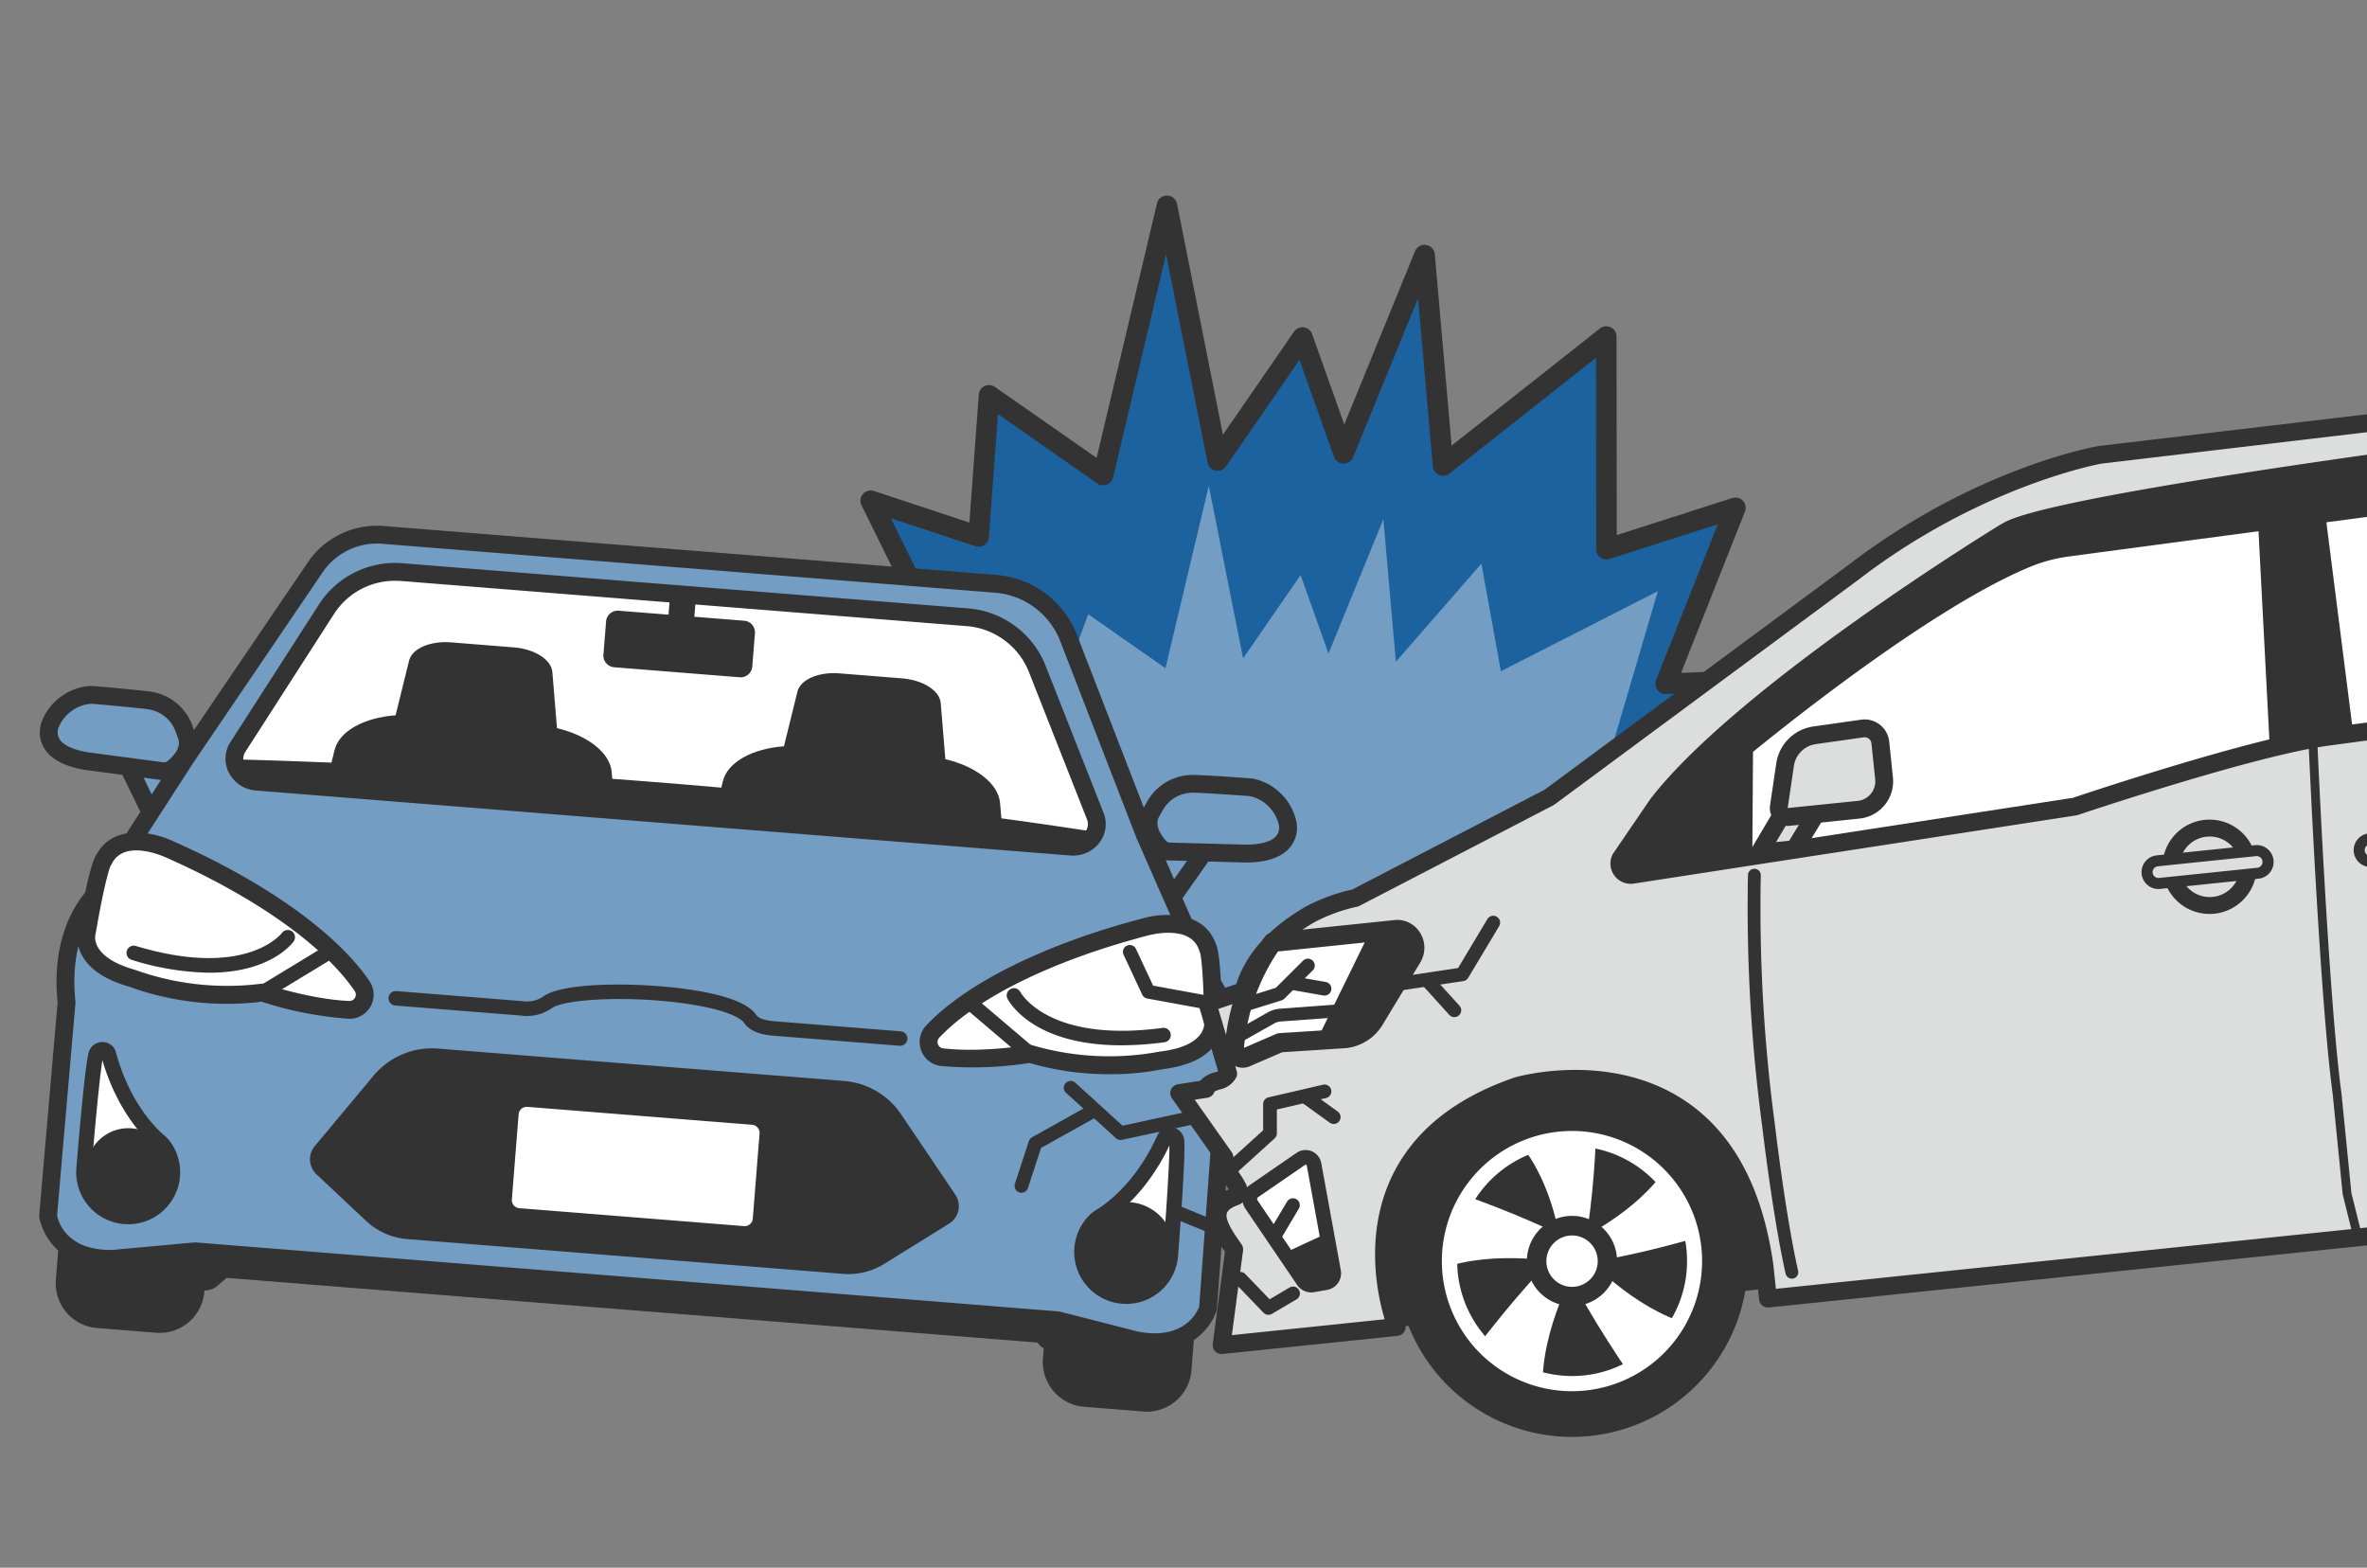 <svg id="グループ_165733" data-name="グループ 165733" xmlns="http://www.w3.org/2000/svg" xmlns:xlink="http://www.w3.org/1999/xlink" width="420" height="278.147" viewBox="0 0 420 278.147">
  <rect x="0" y="0" width="420" height="278.147" fill="#808080" stroke="none"/>
  <defs>
    <clipPath id="clip-path">
      <rect id="長方形_5494" data-name="長方形 5494" width="420" height="278.147" fill="none"/>
    </clipPath>
  </defs>
  <path id="パス_219487" data-name="パス 219487" d="M268.591,80.806l-21.433,8.323-.368-37.188-2.537-1.429L216.721,73.286l-3.279-37.33L199.079,71.134l-7.306-20.548L176.718,72.408l-8.986-45.183L156.4,74.972,136.159,60.847l-1.924,26.105-19.07-7.405,19.717,40.462L154.649,150l37.814,30.146,81.078-68.925-17.322.8Z" transform="translate(39.334 9.299)" fill="#1c629f"/>
  <path id="パス_219488" data-name="パス 219488" d="M216.9,78.062,201.73,95.469l-2.223-25.3L189.772,94.01l-4.953-13.928-10.2,14.792-6.092-30.626-7.68,32.363-13.721-9.573L134.555,121.4l50.732,46.5,50.564-42.916,12.358-42.032L220.362,97.147Z" transform="translate(45.957 21.944)" fill="#749dc3"/>
  <g id="グループ_165732" data-name="グループ 165732">
    <g id="グループ_165731" data-name="グループ 165731" clip-path="url(#clip-path)">
      <path id="パス_219489" data-name="パス 219489" d="M250.883,133.167a1.824,1.824,0,0,1-1.146-3.244l19.969-16.109-12.954.49a1.823,1.823,0,0,1-1.764-2.494l10.95-27.624-19.195,6.151a1.824,1.824,0,0,1-2.381-1.736l-.035-33.957-26.01,20.538a1.824,1.824,0,0,1-2.947-1.272l-2.62-29.827-11.517,28.2a1.824,1.824,0,0,1-3.408-.079l-6.111-17.187L178.683,73.91a1.825,1.825,0,0,1-3.291-.68L168.04,36.253l-9.4,39.605a1.824,1.824,0,0,1-2.819,1.075L138.208,64.641,136.6,86.476a1.824,1.824,0,0,1-2.392,1.6l-15.012-4.962,18.788,38.072a1.824,1.824,0,0,1-3.272,1.615l-20.716-41.98a1.824,1.824,0,0,1,2.208-2.54l16.929,5.6,1.673-22.7a1.824,1.824,0,0,1,2.863-1.362l18.044,12.59L166.422,27.27a1.785,1.785,0,0,1,1.808-1.4,1.824,1.824,0,0,1,1.756,1.468l8.145,40.953,12.605-18.273a1.825,1.825,0,0,1,3.221.425l5.7,16.045,12.556-30.754a1.825,1.825,0,0,1,3.507.531l2.984,33.963,26.309-20.774a1.825,1.825,0,0,1,2.955,1.43l.036,35.22L268.5,79.534a1.825,1.825,0,0,1,2.254,2.409l-11.34,28.61,15.649-.593a1.824,1.824,0,0,1,1.214,3.243l-24.247,19.561a1.813,1.813,0,0,1-1.144.4" transform="translate(38.87 8.834)" fill="#333"/>
      <path id="パス_219490" data-name="パス 219490" d="M53.981,72.623,28.238,109.563l1.45,8.923,155.788,12.431,5.376-7.152L170.984,81.959Z" transform="translate(9.645 24.804)" fill="#fff"/>
      <path id="パス_219491" data-name="パス 219491" d="M104.792,84.2l-8.845-.706.574-7.2-4.58-.365-.574,7.2-8.845-.706a2.08,2.08,0,0,0-2.238,1.908l-.47,5.888a2.078,2.078,0,0,0,1.906,2.238l22.27,1.778a2.08,2.08,0,0,0,2.238-1.908l.47-5.888a2.079,2.079,0,0,0-1.906-2.238" transform="translate(27.258 25.933)" fill="#333"/>
      <path id="パス_219492" data-name="パス 219492" d="M96.954,131.792l-2.022-23.808c-.292-3.449-4.282-6.515-9.71-7.792L84.4,90.218c-.181-2.179-3.142-4.068-6.839-4.363l-11.133-.888c-3.7-.3-6.921,1.1-7.444,3.222l-2.4,9.718c-5.561.4-9.986,2.794-10.822,6.152l-5.771,23.187c-1.155,4.639,4.93,9.216,13.118,9.87l29.332,2.341c8.189.653,14.922-2.9,14.518-7.666" transform="translate(13.609 29.007)" fill="#333"/>
      <path id="パス_219493" data-name="パス 219493" d="M148.325,135.891,146.3,112.083c-.292-3.448-4.282-6.515-9.71-7.792l-.825-9.974c-.182-2.179-3.143-4.068-6.839-4.363l-11.133-.888c-3.7-.3-6.921,1.1-7.444,3.222l-2.4,9.718c-5.561.4-9.986,2.794-10.822,6.152l-5.771,23.187c-1.154,4.639,4.93,9.216,13.118,9.87l29.333,2.341c8.187.653,14.923-2.9,14.518-7.666" transform="translate(31.154 30.407)" fill="#333"/>
      <path id="パス_219494" data-name="パス 219494" d="M177.08,183.917l-.126-.158L33.1,172.279l-1.658,1.427a3.47,3.47,0,0,1-4.835-.364l-5.765-6.706.576-7.208,163.453,14.734,1.812,3.912-3.558,5.592a3.767,3.767,0,0,1-6.042.251" transform="translate(7.118 54.452)" fill="#333"/>
      <path id="パス_219495" data-name="パス 219495" d="M25.179,184.273l-10.486-.837a7.952,7.952,0,0,1-7.3-8.56l1.177-14.744a7.954,7.954,0,0,1,8.56-7.3l10.486.837a7.953,7.953,0,0,1,7.3,8.56L33.74,176.978a7.953,7.953,0,0,1-8.56,7.3" transform="translate(2.518 52.192)" fill="#333"/>
      <path id="パス_219496" data-name="パス 219496" d="M155.741,194.691l-10.486-.837a7.952,7.952,0,0,1-7.3-8.56l1.177-14.744a7.953,7.953,0,0,1,8.56-7.3l10.486.837a7.951,7.951,0,0,1,7.294,8.56L164.3,187.4a7.953,7.953,0,0,1-8.56,7.3" transform="translate(47.111 55.75)" fill="#333"/>
      <path id="パス_219497" data-name="パス 219497" d="M15.57,98.937l7.352,15.075,5.046-4.43-6.5-12.25Z" transform="translate(5.318 33.243)" fill="#749dc3"/>
      <path id="パス_219498" data-name="パス 219498" d="M22.984,117.04l-9.1-18.654,8.957-2.439,7.683,14.471ZM18.4,100.434l5.606,11.494,2.549-2.238L21.236,99.663Z" transform="translate(4.743 32.77)" fill="#333"/>
      <path id="パス_219499" data-name="パス 219499" d="M30.894,99.1l-.559-1.513a7.655,7.655,0,0,0-5.609-4.62C23.539,92.7,14.171,91.9,14.171,91.9a8.056,8.056,0,0,0-4.153,1.28A8.324,8.324,0,0,0,6.7,97.172s-2.251,5.135,6.631,6.5l13.289,1.764a2.433,2.433,0,0,0,1.854-.514c1.278-1.036,3.385-3.222,2.423-5.824" transform="translate(2.2 31.387)" fill="#749dc3"/>
      <path id="パス_219500" data-name="パス 219500" d="M27.344,107.446a4.134,4.134,0,0,1-.53-.035l-13.289-1.763c-3.895-.6-6.441-1.972-7.6-4.085a5.456,5.456,0,0,1-.3-4.557A9.843,9.843,0,0,1,9.54,92.267a9.586,9.586,0,0,1,4.97-1.545l.1,0,.1.008c1.582.137,9.536.829,10.763,1.1a9.284,9.284,0,0,1,6.748,5.616l.559,1.513c.947,2.564-.113,5.334-2.91,7.6a4.022,4.022,0,0,1-2.527.888m-12.8-13.559A6.4,6.4,0,0,0,11.3,94.9a6.854,6.854,0,0,0-2.71,3.21l-.04.1a2.319,2.319,0,0,0,.165,1.863c.66,1.155,2.527,2.022,5.258,2.443l13.257,1.759a.85.85,0,0,0,.651-.176c.985-.8,2.546-2.387,1.933-4.046l-.558-1.512a6.1,6.1,0,0,0-4.47-3.625c-.7-.156-5.778-.645-10.243-1.03" transform="translate(1.797 30.984)" fill="#333"/>
      <path id="パス_219501" data-name="パス 219501" d="M164.6,110.779l-9.65,13.717-4.28-5.173,8.363-11.064Z" transform="translate(51.461 36.975)" fill="#749dc3"/>
      <path id="パス_219502" data-name="パス 219502" d="M155.568,127.6l-6.4-7.734,9.879-13.069,8.46,3.827Zm-2.365-7.823,2.161,2.613,7.358-10.46-2.674-1.21Z" transform="translate(50.948 36.476)" fill="#333"/>
      <path id="パス_219503" data-name="パス 219503" d="M152.4,108.744l.793-1.4a7.647,7.647,0,0,1,6.27-3.673c1.214-.072,10.59.617,10.59.617a8.066,8.066,0,0,1,3.9,1.921,8.336,8.336,0,0,1,2.644,4.47s1.409,5.429-7.578,5.372l-13.4-.368a2.425,2.425,0,0,1-1.749-.8c-1.1-1.225-2.829-3.719-1.468-6.134" transform="translate(51.88 35.405)" fill="#749dc3"/>
      <path id="パス_219504" data-name="パス 219504" d="M169.557,118.029h-.149l-13.434-.368a4.028,4.028,0,0,1-2.884-1.327c-2.4-2.68-3.01-5.585-1.668-7.966l.792-1.4a9.279,9.279,0,0,1,7.554-4.474c1.256-.072,9.218.5,10.8.617l.2.028a9.6,9.6,0,0,1,4.663,2.314,9.858,9.858,0,0,1,3.114,5.3,5.458,5.458,0,0,1-1.017,4.451c-1.462,1.878-4.144,2.829-7.97,2.829m-9.423-12.385c-.074,0-.134,0-.177,0a6.1,6.1,0,0,0-4.988,2.87l-.792,1.4c-.869,1.543.421,3.357,1.268,4.3a.849.849,0,0,0,.616.275l13.4.368h.122c2.7,0,4.639-.57,5.448-1.61a2.353,2.353,0,0,0,.435-1.783l-.024-.11a6.844,6.844,0,0,0-2.167-3.6,6.4,6.4,0,0,0-3.041-1.511c-4.2-.307-8.947-.61-10.1-.61" transform="translate(51.479 35.003)" fill="#333"/>
      <path id="パス_219505" data-name="パス 219505" d="M15.272,114.39s-.923.279-3.127,13.1c0,0-1.611,5.384,8.014,8.12a49.609,49.609,0,0,0,23.152,2.548s8.22,2.78,15.338,3.056a2.7,2.7,0,0,0,2.337-4.223c-5.162-7.576-16.732-16.543-34.126-24.232,0,0-8.472-4.086-11.588,1.634" transform="translate(4.113 38.028)" fill="#fff"/>
      <path id="パス_219506" data-name="パス 219506" d="M59.087,142.824c-.052,0-.106,0-.158,0a64.639,64.639,0,0,1-15.41-3.027,50.576,50.576,0,0,1-23.449-2.643c-4.11-1.179-6.861-2.993-8.174-5.389a5.965,5.965,0,0,1-.68-4.223c1.713-9.95,2.671-12.743,3.355-13.615,2.984-5.162,9.9-3.581,13.177-2,16.194,7.16,28.83,16.158,34.629,24.667a3.99,3.99,0,0,1-3.289,6.236m-15.322-5.659.287.1c.079.027,8.132,2.723,14.977,2.99a1.418,1.418,0,0,0,1.222-2.216c-5.535-8.123-17.775-16.792-33.583-23.78-.109-.052-7.448-3.5-9.94,1.073l-.287.474c-.317.761-1.191,3.44-2.7,12.227l-.034.152c-.04.15-1,4.2,7.134,6.516l.134.046a48.737,48.737,0,0,0,22.492,2.464Z" transform="translate(3.786 37.704)" fill="#333"/>
      <path id="パス_219507" data-name="パス 219507" d="M212.078,149.251l-11.127-25.319L187.295,88.684a15.117,15.117,0,0,0-12.932-9.267L65.893,70.761a13.236,13.236,0,0,0-11.968,5.506L30.776,110.354l-15,23.233s-7.641,5.773-6.136,20.1L6.363,191.558s.966,7.895,11.565,7.637l14.54-1.327,152.936,12.2,14.145,3.617c10.424,1.935,12.629-5.708,12.629-5.708l2.77-37.916c3.758-13.9-2.871-20.813-2.871-20.813M187.823,126.06,43.4,114.536a4.063,4.063,0,0,1-3.365-6.156L55.851,83.794A14.577,14.577,0,0,1,69.31,77.37l100.018,7.981a14.536,14.536,0,0,1,12.458,8.929l10.392,26.369a4.07,4.07,0,0,1-4.353,5.41" transform="translate(2.173 24.153)" fill="#749dc3"/>
      <path id="パス_219508" data-name="パス 219508" d="M203.166,215.986a19.182,19.182,0,0,1-3.5-.342l-.1-.021-14.014-3.583L32.88,199.858,18.372,201.18c-11.909.283-13.163-8.935-13.174-9.027l-.021-.165.015-.164L8.456,154.1c-1.383-13.66,5.15-20,6.531-21.174L29.852,109.9,53.021,75.78a14.82,14.82,0,0,1,13.4-6.193l108.471,8.654A16.766,16.766,0,0,1,189.17,88.5l13.661,35.261,11,25.027c1.177,1.378,6.622,8.673,3.088,21.942l-2.77,37.931-.046.158c-.023.081-2.183,7.164-10.938,7.165m-2.874-3.442c8.141,1.488,10.388-3.544,10.728-4.475l2.766-37.869.039-.146c3.484-12.89-2.426-19.243-2.485-19.3l-.193-.2-11.241-25.574L186.225,89.658A13.581,13.581,0,0,0,174.64,81.4L66.17,72.74A11.664,11.664,0,0,0,55.63,77.568L32.49,111.645,17.358,135.083l-.224.169c-.276.213-6.9,5.506-5.515,18.666l.015.152L8.359,191.9c.184.942,1.572,6.311,9.885,6.117l14.619-1.335L186.2,208.942Zm-11.688-84.485c-.165,0-.335-.007-.5-.02L43.682,116.515a5.881,5.881,0,0,1-4.868-3.23,5.393,5.393,0,0,1,.3-5.357L54.924,83.341A16.072,16.072,0,0,1,69.839,76.2l100.018,7.981a16.162,16.162,0,0,1,13.8,9.926l10.392,26.369a5.405,5.405,0,0,1-.692,5.232,5.87,5.87,0,0,1-4.753,2.354M68.468,79.3a12.829,12.829,0,0,0-10.883,5.749L41.773,109.638a2.222,2.222,0,0,0-.122,2.242,2.736,2.736,0,0,0,2.281,1.482l144.423,11.523a2.743,2.743,0,0,0,2.46-1.064,2.231,2.231,0,0,0,.294-2.189L180.717,95.262A12.983,12.983,0,0,0,169.6,87.329L69.587,79.348q-.561-.044-1.119-.044" transform="translate(1.768 23.751)" fill="#333"/>
      <path id="パス_219509" data-name="パス 219509" d="M142.176,141.078c-.035,0-.068,0-.1,0l-22.306-1.78c-1.829-.145-4.084-.537-5.3-2.291-.327-.472-1.983-2.106-9.568-3.291-10.4-1.623-22.4-.957-24.562.708a7.7,7.7,0,0,1-5.448,1.293l-22.306-1.78a1.285,1.285,0,1,1,.2-2.562l22.306,1.78a5.277,5.277,0,0,0,3.677-.769c3.581-2.757,17.863-2.562,26.526-1.21,6.147.959,9.945,2.43,11.285,4.368.6.864,2.124,1.091,3.386,1.191l22.306,1.78a1.285,1.285,0,0,1-.1,2.566" transform="translate(17.556 44.473)" fill="#333"/>
      <path id="パス_219510" data-name="パス 219510" d="M25.463,156.132a5.348,5.348,0,0,0-.962-1.06c-1.393-1.175-6.453-5.967-9.017-15.428a1.164,1.164,0,0,0-2.207-.067c-.649,1.721-2.124,19.764-2.172,20.374a7.881,7.881,0,0,0,7.468,8.5,7.964,7.964,0,0,0,8.241-7.211,7.836,7.836,0,0,0-1.352-5.107" transform="translate(3.784 47.412)" fill="#fff"/>
      <path id="パス_219511" data-name="パス 219511" d="M19.3,170.147c-.149,0-.3,0-.451-.011a9.226,9.226,0,0,1-8.743-9.949c.015-.186,1.5-18.739,2.255-20.742a2.52,2.52,0,0,1,2.493-1.627,2.433,2.433,0,0,1,2.27,1.816c2.446,9.027,7.191,13.574,8.586,14.753a6.642,6.642,0,0,1,1.2,1.327A9.221,9.221,0,0,1,19.3,170.147M14.731,141.06c-.518,2.977-1.5,13.8-1.943,19.341a6.536,6.536,0,0,0,6.2,7.05,6.569,6.569,0,0,0,6.834-5.981,6.444,6.444,0,0,0-1.122-4.234h0a3.962,3.962,0,0,0-.718-.792c-1.509-1.273-6.54-6.077-9.246-15.384" transform="translate(3.442 47.07)" fill="#333"/>
      <path id="パス_219512" data-name="パス 219512" d="M145.252,165.44a5.363,5.363,0,0,1,1.118-.893c1.562-.94,7.318-4.868,11.349-13.8a1.164,1.164,0,0,1,2.189.284c.368,1.8-1.037,19.85-1.085,20.46a7.881,7.881,0,0,1-8.723,7.207,7.964,7.964,0,0,1-6.993-8.426,7.832,7.832,0,0,1,2.145-4.828" transform="translate(48.87 51.261)" fill="#fff"/>
      <path id="パス_219513" data-name="パス 219513" d="M151.327,180.431a9.53,9.53,0,0,1-1.032-.056,9.221,9.221,0,0,1-5.676-15.519h0a6.671,6.671,0,0,1,1.4-1.119c1.564-.942,6.971-4.677,10.817-13.2a2.441,2.441,0,0,1,2.53-1.434,2.523,2.523,0,0,1,2.2,2c.424,2.077-1,20.072-1.062,20.837a9.228,9.228,0,0,1-9.179,8.493m-4.758-13.721h0a6.449,6.449,0,0,0-1.779,4,6.587,6.587,0,0,0,5.8,6.988,6.537,6.537,0,0,0,7.236-5.977c.456-5.724,1.189-16.4,1.148-19.405-4.148,8.76-9.876,12.706-11.568,13.723a4.029,4.029,0,0,0-.836.668" transform="translate(48.527 50.919)" fill="#333"/>
      <path id="パス_219514" data-name="パス 219514" d="M26.308,157.262a7.457,7.457,0,1,1-6.841-8.026,7.458,7.458,0,0,1,6.841,8.026" transform="translate(3.899 50.962)" fill="#333"/>
      <path id="パス_219515" data-name="パス 219515" d="M159.6,168.138a8.485,8.485,0,1,1-7.782-9.132,8.484,8.484,0,0,1,7.782,9.132" transform="translate(48.723 54.298)" fill="#333"/>
      <path id="パス_219516" data-name="パス 219516" d="M32.093,130.629a48.084,48.084,0,0,1-13.827-2.291,1.286,1.286,0,1,1,.742-2.462c19.628,5.922,25.881-2.215,25.943-2.3a1.285,1.285,0,0,1,2.091,1.494c-.212.3-4.1,5.557-14.949,5.557" transform="translate(5.926 42.027)" fill="#333"/>
      <path id="パス_219517" data-name="パス 219517" d="M172.275,126.23s.867.423,1.01,13.428c0,0,.738,5.571-9.2,6.748a49.607,49.607,0,0,1-23.264-1.158s-8.556,1.441-15.629.586a2.7,2.7,0,0,1-1.637-4.541c6.3-6.661,19.143-13.68,37.536-18.515,0,0,9.014-2.69,11.183,3.452" transform="translate(41.947 41.734)" fill="#fff"/>
      <path id="パス_219518" data-name="パス 219518" d="M155.3,149.265a50.229,50.229,0,0,1-14.181-1.994,64.783,64.783,0,0,1-15.711.538,4.286,4.286,0,0,1-2.6-7.2c7.112-7.522,21.065-14.432,38.284-18.957,3.515-1.049,10.75-1.513,12.981,4.2.589,1.054,1.084,4.069,1.2,14.13a6.289,6.289,0,0,1-1.4,4.255c-1.725,2.22-4.791,3.611-9.109,4.135a46.281,46.281,0,0,1-9.459.895m-13.969-5.233.356.109a48.465,48.465,0,0,0,22.445,1.128l.172-.029c8.071-.955,7.829-4.838,7.816-5l-.011-.156c-.093-8.491-.5-11.386-.691-12.3l-.012-.007-.216-.612c-1.649-4.669-9.165-2.485-9.241-2.462-16.713,4.394-30.123,10.981-36.839,18.085a1.122,1.122,0,0,0,.677,1.884c6.755.816,15.092-.562,15.177-.576Z" transform="translate(41.544 41.329)" fill="#333"/>
      <path id="パス_219519" data-name="パス 219519" d="M153.488,140.842c-15.917,0-20.032-7.946-20.222-8.332a1.286,1.286,0,0,1,2.3-1.144c.07.133,4.985,9.113,25.248,6.383a1.285,1.285,0,1,1,.343,2.548,57.573,57.573,0,0,1-7.672.546" transform="translate(45.471 44.625)" fill="#333"/>
      <path id="パス_219520" data-name="パス 219520" d="M139.34,143.352a1.282,1.282,0,0,1-.832-.306l-10.9-9.273a1.285,1.285,0,1,1,1.665-1.957l10.9,9.271a1.286,1.286,0,0,1-.833,2.265" transform="translate(43.428 44.917)" fill="#333"/>
      <path id="パス_219521" data-name="パス 219521" d="M14.635,114.339s-.923.279-3.127,13.1c0,0-1.611,5.384,8.014,8.12A49.608,49.608,0,0,0,42.675,138.1s8.22,2.78,15.338,3.056a2.7,2.7,0,0,0,2.337-4.223c-5.162-7.576-16.732-16.543-34.126-24.232,0,0-8.472-4.086-11.588,1.634" transform="translate(3.896 38.011)" fill="#fff"/>
      <path id="パス_219522" data-name="パス 219522" d="M58.525,143.144l-.17,0a64.861,64.861,0,0,1-15.428-3.023,50.954,50.954,0,0,1-23.515-2.664c-4.182-1.2-6.987-3.061-8.338-5.527a6.284,6.284,0,0,1-.711-4.424c1.706-9.913,2.672-12.812,3.421-13.76,3.108-5.283,10.18-3.68,13.529-2.063,16.235,7.177,28.917,16.213,34.746,24.768a4.285,4.285,0,0,1-3.535,6.7m-15.294-6.258.353.119c.079.027,8.095,2.71,14.894,2.974A1.109,1.109,0,0,0,59.5,139.4a1.1,1.1,0,0,0-.054-1.177c-5.506-8.08-17.7-16.71-33.458-23.677-.117-.055-7.2-3.379-9.56.944l-.325.574c-.337.873-1.194,3.668-2.633,12.035l-.043.185c-.031.129-.885,3.924,6.932,6.147l.166.056a48.417,48.417,0,0,0,22.338,2.444ZM16.262,115.715h0Z" transform="translate(3.493 37.611)" fill="#333"/>
      <path id="パス_219523" data-name="パス 219523" d="M31.456,130.577a48.084,48.084,0,0,1-13.827-2.291,1.286,1.286,0,0,1,.742-2.462c19.627,5.923,25.881-2.215,25.943-2.3a1.285,1.285,0,0,1,2.091,1.494c-.212.3-4.1,5.557-14.949,5.557" transform="translate(5.709 42.01)" fill="#333"/>
      <path id="パス_219524" data-name="パス 219524" d="M35.043,134.781a1.285,1.285,0,0,1-.668-2.384l12.236-7.425a1.285,1.285,0,1,1,1.333,2.2l-12.236,7.425a1.282,1.282,0,0,1-.665.186" transform="translate(11.529 42.62)" fill="#333"/>
      <path id="パス_219525" data-name="パス 219525" d="M135.6,178.667l-77.362-6.172a12.016,12.016,0,0,1-7.268-3.218l-8.823-8.285a3.641,3.641,0,0,1-.3-4.988l10.443-12.511a13.475,13.475,0,0,1,11.423-4.8l72.069,5.75a13.479,13.479,0,0,1,10.1,5.9l9.63,14.275a3.642,3.642,0,0,1-1.1,5.13L142.891,176.9a12.014,12.014,0,0,1-7.293,1.77" transform="translate(14.002 47.354)" fill="#333"/>
      <path id="パス_219526" data-name="パス 219526" d="M109.123,169.162,69.245,165.98a2.728,2.728,0,0,1-2.5-2.935l1.206-15.106a2.726,2.726,0,0,1,2.935-2.5l39.877,3.181a2.729,2.729,0,0,1,2.5,2.937l-1.206,15.1a2.728,2.728,0,0,1-2.935,2.5" transform="translate(22.793 49.671)" fill="#fff"/>
      <path id="パス_219527" data-name="パス 219527" d="M109.674,170.784c-.109,0-.217-.005-.326-.013l-39.876-3.182a4.011,4.011,0,0,1-3.681-4.32l1.2-15.1a4.014,4.014,0,0,1,4.32-3.681l39.876,3.182a4.014,4.014,0,0,1,3.681,4.32l-1.2,15.1a4.015,4.015,0,0,1-3.994,3.695M70.993,147.042a1.444,1.444,0,0,0-1.435,1.328l-1.2,15.1a1.443,1.443,0,0,0,1.323,1.552l39.876,3.182h0a1.443,1.443,0,0,0,1.552-1.323l1.2-15.106a1.445,1.445,0,0,0-1.323-1.552L71.11,147.046q-.058,0-.117,0" transform="translate(22.466 49.343)" fill="#333"/>
      <path id="パス_219528" data-name="パス 219528" d="M32.9,104.221l-1.89-3.79s81.587,1.752,152.748,12.884l-4.353,2.6Z" transform="translate(10.591 34.302)" fill="#333"/>
      <path id="パス_219529" data-name="パス 219529" d="M150.766,153.436a1.218,1.218,0,0,1-.818-.317l-8.826-8.029a1.217,1.217,0,1,1,1.637-1.8l8.363,7.609,15.8-3.417a1.216,1.216,0,0,1,.514,2.377l-16.415,3.55a1.292,1.292,0,0,1-.258.027" transform="translate(48.063 48.832)" fill="#333"/>
      <path id="パス_219530" data-name="パス 219530" d="M162.571,136.226a1.23,1.23,0,0,1-.22-.02l-9.526-1.743a1.221,1.221,0,0,1-.884-.683l-3.281-7.023a1.216,1.216,0,1,1,2.2-1.029l3.016,6.454,8.909,1.631a1.216,1.216,0,0,1-.217,2.412" transform="translate(50.735 42.702)" fill="#333"/>
      <path id="パス_219531" data-name="パス 219531" d="M161.566,164.139a1.218,1.218,0,0,1-.46-.091l-5.586-2.283a1.216,1.216,0,0,1,.92-2.251l5.588,2.283a1.216,1.216,0,0,1-.461,2.342" transform="translate(52.859 54.45)" fill="#333"/>
      <path id="パス_219532" data-name="パス 219532" d="M135.406,161.73a1.19,1.19,0,0,1-.377-.06,1.217,1.217,0,0,1-.779-1.533l2.467-7.564a1.214,1.214,0,0,1,.563-.686l10.1-5.633a1.216,1.216,0,1,1,1.185,2.124l-9.679,5.4-2.318,7.112a1.217,1.217,0,0,1-1.156.84" transform="translate(45.832 49.9)" fill="#333"/>
      <path id="パス_219533" data-name="パス 219533" d="M175.613,162.644l4.148,39.977,347.8-36.092-7.052-67.968-333.68,34.625Z" transform="translate(59.98 33.663)" fill="#333"/>
      <path id="パス_219534" data-name="パス 219534" d="M220.618,117.151l-13.327,21.532,8.462,13.014L503.9,107.9l14.47-21.651-15.811-38.94-206.33,21.41Z" transform="translate(70.799 16.16)" fill="#fff"/>
      <path id="パス_219535" data-name="パス 219535" d="M556.515,92.907l-25.656-44.8-.679-6.543L319.341,66.5s-21.395,3.719-43.6,20.75l-54.1,40.014-34.419,17.86a31.364,31.364,0,0,0-7.992,2.9c-5.491,3.166-10.213,7.5-11.85,13.619l-6.419,2.141,3.695,12.522c-.625,1.532-3.56,1.1-3.939,2.7l-4.753.739,8.04,11.4c.244,3.7,4.241,6.079,1.731,7.019-5.06,1.9-2.609,5.632,0,9.314l-2.247,16.984,31.08-3.225s-12.452-31.068,21.347-42.743c0,0,37.909-11.006,43.922,31.94l.6,5.773,196.281-20.367s-8.5-31.679,20.952-43.852c0,0,36.2-11.277,42.921,33.333l3.862,3.489,44.145-6.525ZM525.33,84.2a14.889,14.889,0,0,1-4.875,9.4,10.485,10.485,0,0,1-5.7,2.549l-58.383,7.389-96.725,13c-13.382,1.784-44.716,12.358-44.716,12.358l-78.539,12.111a2.015,2.015,0,0,1-2.109-2.9l6.586-9.644c14.777-19.03,56.223-44.936,61.374-48.074.329-.2.651-.388.991-.565C317.7,72.3,474.372,54.3,504.166,50.928a11.11,11.11,0,0,1,8.571,2.686l2.819,2.467a10.011,10.011,0,0,1,2.848,4.207l6.151,17.483a14.1,14.1,0,0,1,.775,6.433" transform="translate(53.269 14.197)" fill="#dcdddd"/>
      <path id="パス_219536" data-name="パス 219536" d="M163.891,226.455a1.58,1.58,0,0,1-1.567-1.788l2.164-16.371c-1.657-2.354-3.479-5.18-2.684-7.765a5.4,5.4,0,0,1,3.353-3.267c-.129-.225-.29-.484-.424-.7a11.229,11.229,0,0,1-1.857-4.434l-7.8-11.064a1.582,1.582,0,0,1,1.05-2.474l3.959-.617a4.882,4.882,0,0,1,2.489-1.464c.2-.067.48-.16.7-.251l-3.426-11.623a1.58,1.58,0,0,1,1.016-1.948l5.634-1.88c1.71-5.389,5.859-10.011,12.345-13.751a32.258,32.258,0,0,1,8.241-3.031l34.118-17.7,54-39.94c22.235-17.055,43.38-20.881,44.27-21.035l.085-.013L530.4,40.4a1.572,1.572,0,0,1,1.174.335,1.588,1.588,0,0,1,.585,1.072l.645,6.21,25.488,44.507a1.587,1.587,0,0,1,.2.574l12.085,89.386a1.582,1.582,0,0,1-1.338,1.776l-44.145,6.527a1.584,1.584,0,0,1-1.291-.392l-3.864-3.488a1.58,1.58,0,0,1-.5-.939c-2.114-14.027-7.4-23.775-15.7-28.975-11.131-6.972-24.133-3.394-25.133-3.1C450.9,165.4,458.319,194.6,458.649,195.841a1.584,1.584,0,0,1-1.366,1.981L261,218.191a1.586,1.586,0,0,1-1.736-1.41l-.6-5.774c-1.8-12.832-6.712-21.956-14.6-27.063-11.8-7.637-26.479-3.751-27.276-3.53-9.9,3.426-16.619,8.89-19.986,16.241-5.334,11.643-.417,24.281-.368,24.407a1.582,1.582,0,0,1-1.305,2.16l-31.078,3.225c-.055.005-.109.008-.164.008m-4.762-45.131,6.571,9.321a1.587,1.587,0,0,1,.286.808,7.818,7.818,0,0,0,1.434,3.442c.732,1.179,1.425,2.294,1,3.542a2.676,2.676,0,0,1-1.725,1.621c-.741.276-1.665.745-1.867,1.4-.394,1.287,1.409,3.831,2.6,5.515a1.577,1.577,0,0,1,.276,1.123l-1.983,15,27.114-2.813c-1.283-4.259-3.563-14.748,1.08-24.913,3.743-8.191,11.105-14.234,21.885-17.958l.075-.024c.673-.2,16.639-4.687,29.911,3.9,8.692,5.628,14.081,15.5,16.018,29.336l.443,4.257,192.965-20.024c-1.28-7.077-4-33.069,22.255-43.921.043-.019.087-.035.133-.05.61-.189,15.07-4.557,27.812,3.425,9,5.64,14.742,15.94,17.059,30.622l2.892,2.613,41.86-6.189L555.392,93.827,529.89,49.3a1.578,1.578,0,0,1-.2-.622l-.514-4.948L319.98,68.471c-1.014.188-21.7,4.2-42.873,20.438l-54.123,40.032a1.65,1.65,0,0,1-.212.133l-34.417,17.86a1.609,1.609,0,0,1-.411.145,29.967,29.967,0,0,0-7.519,2.721c-6.148,3.544-9.783,7.684-11.113,12.656a1.577,1.577,0,0,1-1.026,1.092l-4.97,1.658,3.261,11.057a1.579,1.579,0,0,1-.052,1.045,4.226,4.226,0,0,1-2.959,2.207,5.469,5.469,0,0,0-.931.364,1.581,1.581,0,0,1-1.268,1.1Zm77.356-38.3a3.6,3.6,0,0,1-3.212-5.208,1.471,1.471,0,0,1,.109-.184l6.586-9.646.056-.078c15.738-20.267,61.342-48.176,61.8-48.455.359-.219.712-.423,1.085-.617C317.578,71.19,473.32,53.274,504.391,49.76a12.731,12.731,0,0,1,9.791,3.067L517,55.294a11.623,11.623,0,0,1,3.3,4.872L526.45,77.65a15.584,15.584,0,0,1,.853,7.156,16.516,16.516,0,0,1-5.389,10.378,11.99,11.99,0,0,1-6.556,2.939l-58.381,7.391-96.713,13c-13.08,1.744-44.111,12.184-44.423,12.29a1.784,1.784,0,0,1-.266.064l-78.537,12.111a3.68,3.68,0,0,1-.554.042m-.41-3.727a.412.412,0,0,0,.066.385.417.417,0,0,0,.417.173l78.4-12.09c2.51-.845,31.8-10.64,44.884-12.384l96.724-13,58.395-7.392a8.852,8.852,0,0,0,4.839-2.156,13.384,13.384,0,0,0,4.363-8.421,12.417,12.417,0,0,0-.7-5.708l-6.15-17.483a8.416,8.416,0,0,0-2.4-3.542L512.1,55.207a9.56,9.56,0,0,0-7.352-2.3c-85.565,9.677-189.385,23.01-200.376,28.739-.31.161-.6.331-.9.514-.455.276-45.508,27.846-60.92,47.654Zm289.66-54.691h0Z" transform="translate(52.866 13.794)" fill="#333"/>
      <path id="パス_219537" data-name="パス 219537" d="M294.379,125.132a8.367,8.367,0,1,1,.869-.046,8.279,8.279,0,0,1-.869.046m.009-13.737a5.221,5.221,0,0,0-.558.03,5.37,5.37,0,1,0,.558-.03" transform="translate(97.691 37.028)" fill="#333"/>
      <path id="パス_219538" data-name="パス 219538" d="M303.634,116.518l-17.423,1.808a2.016,2.016,0,0,1-.417-4.011l17.424-1.807a2.016,2.016,0,1,1,.416,4.01" transform="translate(96.994 38.423)" fill="#dcdddd"/>
      <path id="パス_219539" data-name="パス 219539" d="M286.249,119.562a2.992,2.992,0,0,1-.307-5.969l17.425-1.808a2.992,2.992,0,1,1,.617,5.952l-17.424,1.808a3.064,3.064,0,0,1-.311.016m17.428-5.84a.981.981,0,0,0-.109.005l-17.424,1.808a1.039,1.039,0,1,0,.215,2.067l17.424-1.807a1.039,1.039,0,0,0,.926-1.142,1.038,1.038,0,0,0-1.032-.932" transform="translate(96.746 38.174)" fill="#333"/>
      <path id="パス_219540" data-name="パス 219540" d="M237.895,93.926l-.174,25.928-21.266,3.28-2.109-2.9L228.4,102.41Z" transform="translate(73.209 32.08)" fill="#333"/>
      <path id="パス_219541" data-name="パス 219541" d="M238.537,105.6l-5.841,9.866,6.242-.648,6.016-9.883Z" transform="translate(79.476 35.84)" fill="#dcdddd"/>
      <path id="パス_219542" data-name="パス 219542" d="M233.1,117.451a1.582,1.582,0,0,1-1.36-2.388l5.841-9.866a1.583,1.583,0,0,1,1.2-.767l6.417-.665a1.58,1.58,0,0,1,1.513,2.395l-6.014,9.885a1.582,1.582,0,0,1-1.189.751l-6.241.647a1.353,1.353,0,0,1-.164.009m6.8-9.957-3.834,6.477,2.337-.243,3.948-6.488Z" transform="translate(79.074 35.437)" fill="#333"/>
      <path id="パス_219543" data-name="パス 219543" d="M249.441,110.766l-12.415,1.288a1.594,1.594,0,0,1-1.741-1.818l1.109-7.5a6.129,6.129,0,0,1,5.2-5.172l8.513-1.207a2.8,2.8,0,0,1,3.182,2.486l.66,6.363a5.063,5.063,0,0,1-4.513,5.558" transform="translate(80.355 32.901)" fill="#dcdddd"/>
      <path id="パス_219544" data-name="パス 219544" d="M237.259,114.048a3.176,3.176,0,0,1-3.135-3.64l1.109-7.5A7.753,7.753,0,0,1,241.78,96.4l8.513-1.207a4.382,4.382,0,0,1,4.976,3.889l.661,6.363a6.645,6.645,0,0,1-5.924,7.294l-12.415,1.288a3.069,3.069,0,0,1-.333.017m13.653-15.732a1.272,1.272,0,0,0-.174.012l-8.515,1.207a4.575,4.575,0,0,0-3.861,3.838l-1.108,7.5L249.68,109.6a3.479,3.479,0,0,0,3.1-3.821l-.66-6.363a1.221,1.221,0,0,0-1.211-1.1" transform="translate(79.952 32.499)" fill="#333"/>
      <path id="パス_219545" data-name="パス 219545" d="M314.1,186.96a.781.781,0,0,1-.757-.592l-1.93-7.747a.784.784,0,0,1-.02-.113l-1.771-17.778c-2.27-16.631-4.255-61.759-4.275-62.214a.781.781,0,0,1,1.56-.067c.02.453,2,45.511,4.265,62.1l1.77,17.75,1.917,7.692a.78.78,0,0,1-.569.946.761.761,0,0,1-.189.024" transform="translate(104.289 33.37)" fill="#333"/>
      <path id="パス_219546" data-name="パス 219546" d="M165.378,145.612l5.987-2.588,11.523-.739a6.91,6.91,0,0,0,5.2-3.295l6.709-11.089a3.344,3.344,0,0,0-.317-3.9,3.028,3.028,0,0,0-2.619-1.049l-21.789,2.261a37.153,37.153,0,0,0-6.82,18.968,1.5,1.5,0,0,0,2.129,1.43" transform="translate(55.756 41.989)" fill="#fff"/>
      <path id="パス_219547" data-name="パス 219547" d="M165.182,147.892a3.215,3.215,0,0,1-3.2-3.365,38.626,38.626,0,0,1,7.176-19.925,1.711,1.711,0,0,1,1.171-.649l21.789-2.262a4.734,4.734,0,0,1,4.093,1.639,5.043,5.043,0,0,1,.478,5.887l-6.709,11.089a8.656,8.656,0,0,1-6.48,4.108l-11.294.727-5.7,2.463a3.205,3.205,0,0,1-1.321.287m6.26-20.626a35.94,35.94,0,0,0-6.036,17.1l5.716-2.471a1.723,1.723,0,0,1,.567-.137l11.523-.739a5.2,5.2,0,0,0,3.848-2.477l6.709-11.088a1.639,1.639,0,0,0-.156-1.912,1.3,1.3,0,0,0-1.144-.457Z" transform="translate(55.322 41.555)" fill="#333"/>
      <path id="パス_219548" data-name="パス 219548" d="M174.611,141.26l6.849.172,9.926-15.626-1.532-2.54-6.46.051Z" transform="translate(59.638 42.101)" fill="#333"/>
      <path id="パス_219549" data-name="パス 219549" d="M164.363,139.459a1.137,1.137,0,0,1-.559-2.126l5.421-3.063a5.078,5.078,0,0,1,2.11-.639l11.595-.859a1.137,1.137,0,0,1,.169,2.267l-11.6.857a2.809,2.809,0,0,0-1.16.352l-5.421,3.063a1.122,1.122,0,0,1-.558.148" transform="translate(55.749 45.347)" fill="#333"/>
      <path id="パス_219550" data-name="パス 219550" d="M239,187.625a1.138,1.138,0,0,1-1.108-.887c-2.273-10.083-4.127-25.92-4.145-26.078A292.228,292.228,0,0,1,231.214,116a1.137,1.137,0,1,1,2.273.078A289.634,289.634,0,0,0,236,160.369c.023.186,1.863,15.9,4.109,25.869a1.137,1.137,0,0,1-.859,1.359,1.151,1.151,0,0,1-.251.028" transform="translate(78.947 39.244)" fill="#333"/>
      <path id="パス_219551" data-name="パス 219551" d="M298.367,63.911l2.486,47.645,14.795-2.686-5.932-46.654Z" transform="translate(101.906 21.25)" fill="#333"/>
      <path id="パス_219552" data-name="パス 219552" d="M238.525,170.5a24.491,24.491,0,1,1-26.887-21.832A24.489,24.489,0,0,1,238.525,170.5" transform="translate(64.782 50.733)" fill="#333"/>
      <path id="パス_219553" data-name="パス 219553" d="M215.846,205.916a31.2,31.2,0,1,1,3.241-.168,31.225,31.225,0,0,1-3.241.168m.036-48.984a17.975,17.975,0,0,0-1.851.1,17.8,17.8,0,1,0,1.851-.1" transform="translate(63.078 49.03)" fill="#333"/>
      <path id="パス_219554" data-name="パス 219554" d="M208.3,171.282s-.884-10.766-6.58-18.527c0,0,6.311-4.762,12.5-.82,0,0-.66,14.863-2.616,19Z" transform="translate(68.896 51.359)" fill="#fff"/>
      <path id="パス_219555" data-name="パス 219555" d="M213.95,170.36s-11.72-2.746-21.789.075c0,0-3.037-7.57,3.137-12.133,0,0,15.577,5.574,19.348,8.809Z" transform="translate(65.376 54.067)" fill="#fff"/>
      <path id="パス_219556" data-name="パス 219556" d="M213.5,166.911s-6.292,10.4-6.765,20.925c0,0-8.161.586-10.567-6.736,0,0,10.194-13.232,14.458-15.854Z" transform="translate(67.002 56.439)" fill="#fff"/>
      <path id="パス_219557" data-name="パス 219557" d="M209.6,165.343s7.757,8.987,17.478,12.53c0,0-2.035,7.863-9.663,7.977,0,0-9.178-13.5-10.287-18.287Z" transform="translate(70.744 56.472)" fill="#fff"/>
      <path id="パス_219558" data-name="パス 219558" d="M207.405,167.774s10.538-4.42,16.6-12.432c0,0,6.7,4.434,4.619,11.649,0,0-15.121,4.31-19.871,3.821Z" transform="translate(70.838 53.056)" fill="#fff"/>
      <path id="パス_219559" data-name="パス 219559" d="M215.751,167.743a6.26,6.26,0,1,1-6.873-5.581,6.26,6.26,0,0,1,6.873,5.581" transform="translate(69.424 55.374)" fill="#fff"/>
      <path id="パス_219560" data-name="パス 219560" d="M209.943,176.79a8,8,0,1,1,.837-.044,7.993,7.993,0,0,1-.837.044m.019-12.522a4.709,4.709,0,0,0-.474.024,4.557,4.557,0,1,0,.474-.024" transform="translate(68.99 54.941)" fill="#333"/>
      <path id="パス_219561" data-name="パス 219561" d="M213.788,195.746a23.087,23.087,0,1,1,2.4-.125,23.408,23.408,0,0,1-2.4.125m.032-43.481a20.551,20.551,0,0,0-2.12.11,20.394,20.394,0,1,0,2.12-.11" transform="translate(65.142 51.094)" fill="#fff"/>
      <path id="パス_219562" data-name="パス 219562" d="M229.7,119S261.948,91.883,281.978,83.7a27.835,27.835,0,0,1,6.846-1.774c21.555-2.886,152.253-20.331,183.33-23.3l-.985-9.485L319.335,68.114l-39.543,8.406L249.846,95.99l-19.8,15.553Z" transform="translate(78.452 16.787)" fill="#333"/>
      <path id="パス_219563" data-name="パス 219563" d="M331.693,113.607l-17.424,1.808a2.016,2.016,0,0,1-.416-4.01l17.424-1.808a2.016,2.016,0,1,1,.416,4.01" transform="translate(106.578 37.429)" fill="#dcdddd"/>
      <path id="パス_219564" data-name="パス 219564" d="M314.3,116.651a2.992,2.992,0,0,1-.3-5.969l17.424-1.808a2.992,2.992,0,0,1,.617,5.952l-17.424,1.808a3.072,3.072,0,0,1-.314.016m17.431-5.841a.988.988,0,0,0-.109.007L314.2,112.624a1.04,1.04,0,0,0,.215,2.069l17.424-1.808a1.041,1.041,0,0,0,.926-1.14,1.041,1.041,0,0,0-1.032-.934m.207,3.045h0Z" transform="translate(106.329 37.18)" fill="#333"/>
      <path id="パス_219565" data-name="パス 219565" d="M176.707,154.317l3.464,19.006a1.7,1.7,0,0,1-1.384,1.981l-2.3.4a1.7,1.7,0,0,1-1.7-.722l-9.2-13.556a1.7,1.7,0,0,1,.443-2.356l8.319-5.727a1.518,1.518,0,0,1,2.353.978" transform="translate(56.457 52.281)" fill="#fff"/>
      <path id="パス_219566" data-name="パス 219566" d="M176.533,177.361a3.014,3.014,0,0,1-2.489-1.316l-9.2-13.558a3.013,3.013,0,0,1,.782-4.164l8.319-5.727a2.823,2.823,0,0,1,4.376,1.819l3.464,19.006a3,3,0,0,1-2.447,3.5l-2.3.4a2.952,2.952,0,0,1-.507.043m-.99-22.653a.207.207,0,0,0-.118.039l-8.319,5.727a.4.4,0,0,0-.1.547l9.2,13.556a.4.4,0,0,0,.394.169l2.3-.4a.38.38,0,0,0,.256-.164.387.387,0,0,0,.066-.3l-3.464-19.007a.206.206,0,0,0-.127-.158.221.221,0,0,0-.085-.017" transform="translate(56.125 51.948)" fill="#333"/>
      <path id="パス_219567" data-name="パス 219567" d="M177.375,163.13l-7.5,3.473,4.164,5.822,4.182-1.135Z" transform="translate(58.02 55.716)" fill="#333"/>
      <path id="パス_219568" data-name="パス 219568" d="M165.608,135.894a1.216,1.216,0,0,1-.364-2.377l5-1.563,4.823-4.807a1.216,1.216,0,1,1,1.717,1.723l-5.033,5.019a1.229,1.229,0,0,1-.5.3l-5.282,1.651a1.211,1.211,0,0,1-.362.055" transform="translate(56.147 43.305)" fill="#333"/>
      <path id="パス_219569" data-name="パス 219569" d="M176.917,132.54a1.268,1.268,0,0,1-.212-.019l-5.581-.978a1.216,1.216,0,0,1,.42-2.395l5.581.977a1.216,1.216,0,0,1-.208,2.415" transform="translate(58.103 44.104)" fill="#333"/>
      <path id="パス_219570" data-name="パス 219570" d="M163.558,159.063a1.216,1.216,0,0,1-.817-2.117l5.947-5.394V146.9a1.217,1.217,0,0,1,.94-1.185l9.669-2.246a1.216,1.216,0,1,1,.55,2.369l-8.727,2.027v4.23a1.215,1.215,0,0,1-.4.9l-6.346,5.757a1.205,1.205,0,0,1-.817.315" transform="translate(55.447 48.989)" fill="#333"/>
      <path id="パス_219571" data-name="パス 219571" d="M177.881,150.114a1.209,1.209,0,0,1-.711-.231l-4.584-3.307a1.216,1.216,0,1,1,1.422-1.972l4.585,3.307a1.216,1.216,0,0,1-.712,2.2" transform="translate(58.773 49.31)" fill="#333"/>
      <path id="パス_219572" data-name="パス 219572" d="M185.868,134.291a1.216,1.216,0,0,1-.178-2.419l9.962-1.493,5.18-8.646a1.217,1.217,0,1,1,2.087,1.25l-5.476,9.139a1.221,1.221,0,0,1-.863.578l-10.531,1.578a1.175,1.175,0,0,1-.181.013" transform="translate(63.068 41.375)" fill="#333"/>
      <path id="パス_219573" data-name="パス 219573" d="M193.781,136.365a1.211,1.211,0,0,1-.9-.4l-4.352-4.8a1.216,1.216,0,1,1,1.8-1.633l4.353,4.8a1.214,1.214,0,0,1-.086,1.717,1.2,1.2,0,0,1-.816.315" transform="translate(64.283 44.104)" fill="#333"/>
      <path id="パス_219574" data-name="パス 219574" d="M169.343,175.825a1.224,1.224,0,0,1-.879-.373l-4.958-5.157a1.216,1.216,0,1,1,1.752-1.686l4.294,4.463,3.539-2.089a1.216,1.216,0,0,1,1.237,2.094l-4.368,2.578a1.218,1.218,0,0,1-.617.169" transform="translate(55.728 57.46)" fill="#333"/>
      <path id="パス_219575" data-name="パス 219575" d="M168.782,166.646a1.217,1.217,0,0,1-1.045-1.838l3.421-5.755a1.217,1.217,0,0,1,2.091,1.244l-3.421,5.754a1.213,1.213,0,0,1-1.046.6" transform="translate(57.232 54.121)" fill="#333"/>
    </g>
  </g>
</svg>

